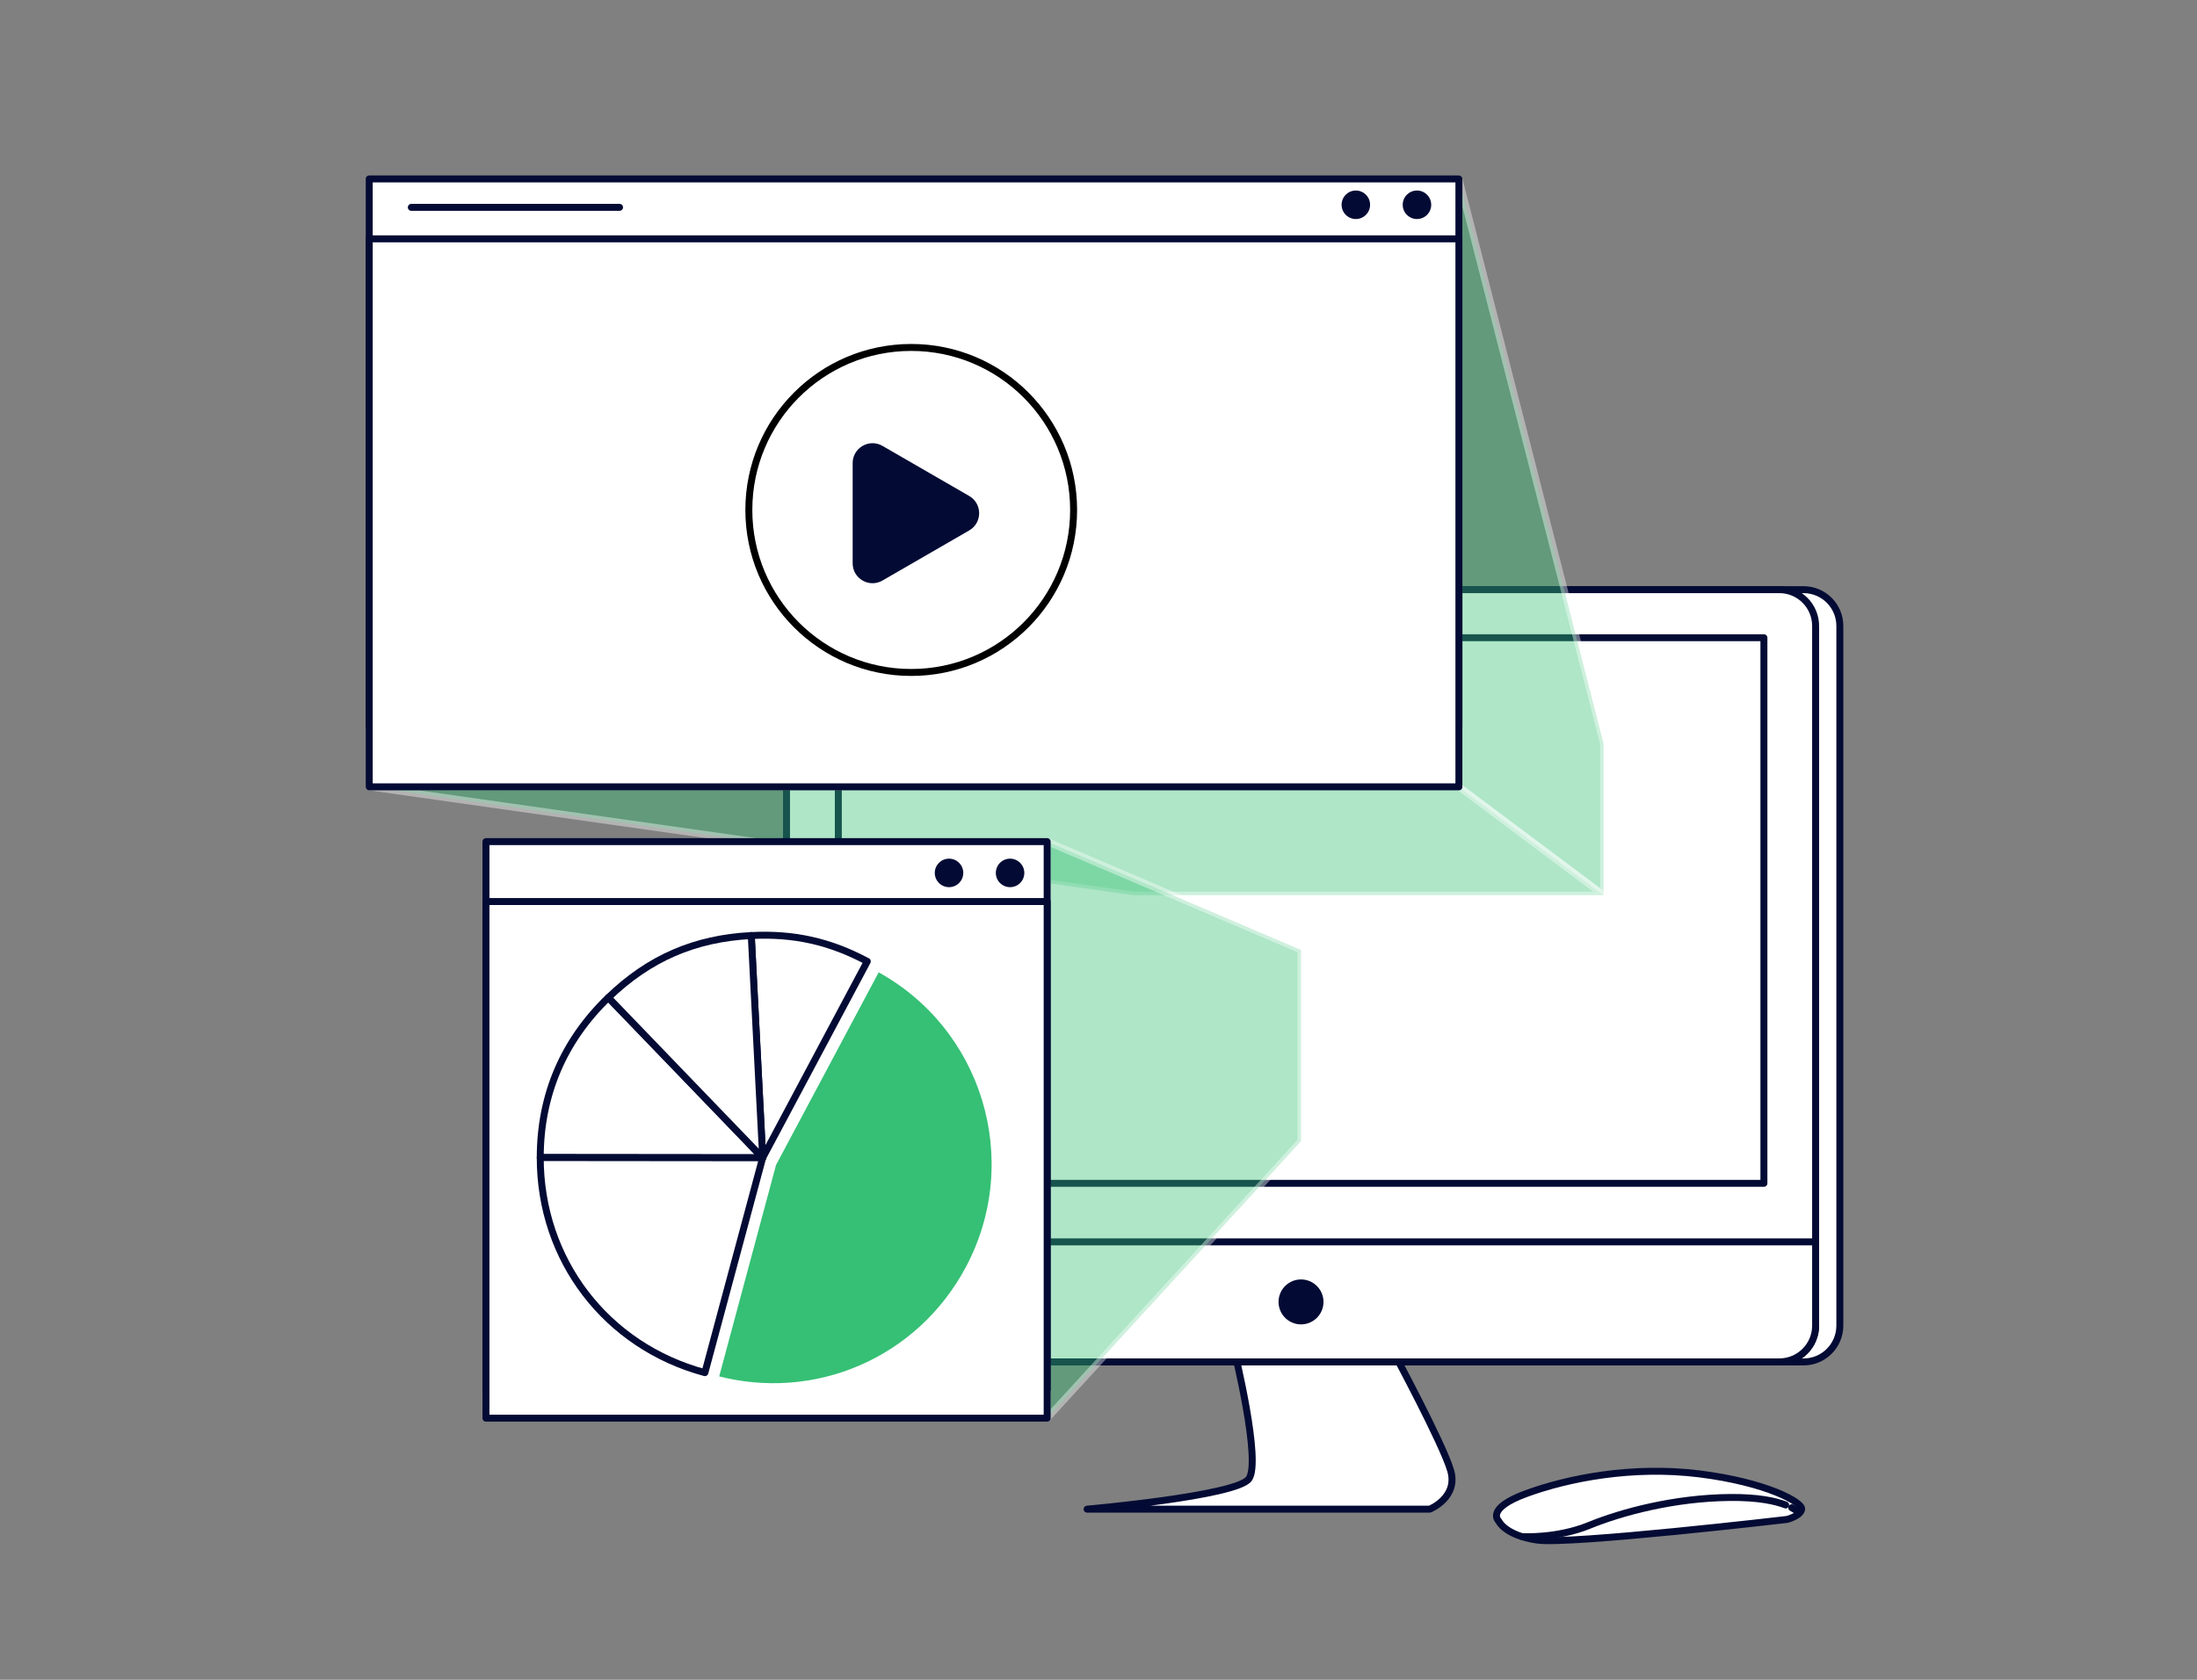 <?xml version="1.0" encoding="UTF-8"?> <svg xmlns="http://www.w3.org/2000/svg" width="221" height="169" viewBox="0 0 221 169" fill="none"><rect x="0" y="0" width="221" height="169" fill="#808080" stroke="none"/> <path d="M124.171 135.931C124.171 135.931 126.908 147.069 125.621 148.792C124.334 150.515 109.352 151.833 109.352 151.833H143.823C143.823 151.833 146.724 150.661 145.919 147.931C145.115 145.204 140.122 135.931 140.122 135.931H124.175H124.171Z" fill="white" stroke="#030B34" stroke-width="0.7" stroke-linecap="round" stroke-linejoin="round"></path> <path d="M181.423 59.324H85.205C83.189 59.324 81.555 60.959 81.555 62.976V133.368C81.555 135.385 83.189 137.021 85.205 137.021H181.423C183.439 137.021 185.073 135.385 185.073 133.368V62.976C185.073 60.959 183.439 59.324 181.423 59.324Z" fill="white" stroke="#030B34" stroke-width="0.7" stroke-linecap="round" stroke-linejoin="round"></path> <path d="M178.986 59.324H82.767C80.751 59.324 79.117 60.959 79.117 62.976V133.368C79.117 135.385 80.751 137.021 82.767 137.021H178.986C181.002 137.021 182.636 135.385 182.636 133.368V62.976C182.636 60.959 181.002 59.324 178.986 59.324Z" fill="white" stroke="#030B34" stroke-width="0.7" stroke-linecap="round" stroke-linejoin="round"></path> <path d="M79.117 124.943H182.636V133.364C182.636 135.379 181 137.016 178.986 137.016H82.767C80.753 137.016 79.117 135.379 79.117 133.364V124.943Z" fill="white" stroke="#030B34" stroke-width="0.7" stroke-linecap="round" stroke-linejoin="round"></path> <path d="M177.435 64.161H84.328V119.051H177.435V64.161Z" fill="white" stroke="#030B34" stroke-width="0.7" stroke-linecap="round" stroke-linejoin="round"></path> <path d="M132.783 130.982C132.783 129.927 131.926 129.07 130.872 129.07C129.817 129.07 128.961 129.927 128.961 130.982C128.961 132.037 129.817 132.894 130.872 132.894C131.926 132.894 132.783 132.037 132.783 130.982Z" fill="#030B34" stroke="#030B34" stroke-width="0.7" stroke-linecap="round" stroke-linejoin="round"></path> <path d="M150.75 153.017C150.75 153.017 151.339 154.447 154.589 154.938C157.838 155.429 179.755 152.867 179.755 152.867C179.755 152.867 181.132 152.522 181.231 151.833C181.33 151.144 177.685 149.124 170.94 148.284C164.196 147.444 157.744 148.727 153.556 150.256C149.368 151.785 150.75 153.017 150.75 153.017Z" fill="white" stroke="#030B34" stroke-width="0.7" stroke-linecap="round" stroke-linejoin="round"></path> <path d="M180.234 151.687C180.497 151.824 180.669 151.949 180.781 152.04" stroke="#030B34" stroke-width="0.7" stroke-linecap="round" stroke-linejoin="round"></path> <path d="M153.164 154.598C153.164 154.598 156.612 154.796 159.861 153.465C163.111 152.134 168.431 150.704 174.043 150.657C176.876 150.631 178.601 151.019 179.622 151.411" stroke="#030B34" stroke-width="0.7" stroke-linecap="round" stroke-linejoin="round"></path> <path opacity="0.4" d="M146.758 79.162L161.314 90.059V74.842L146.758 18V79.162Z" fill="#35C075" stroke="white" stroke-width="0.7" stroke-linecap="round" stroke-linejoin="round"></path> <path opacity="0.4" d="M161.311 90.059H113.965L37.141 79.162H146.754L161.311 90.059Z" fill="#35C075" stroke="white" stroke-width="0.7" stroke-linecap="round" stroke-linejoin="round"></path> <path d="M146.754 18H37.141V73.132H146.754V18Z" fill="white" stroke="#030B34" stroke-width="0.7" stroke-linecap="round" stroke-linejoin="round"></path> <path d="M41.375 20.86H62.323" stroke="#030B34" stroke-width="0.7" stroke-linecap="round" stroke-linejoin="round"></path> <path d="M143.968 20.602C143.968 19.809 143.327 19.168 142.535 19.168C141.743 19.168 141.102 19.809 141.102 20.602C141.102 21.394 141.743 22.036 142.535 22.036C143.327 22.036 143.968 21.394 143.968 20.602Z" fill="#030B34"></path> <path d="M137.82 20.602C137.82 19.809 137.178 19.168 136.386 19.168C135.594 19.168 134.953 19.809 134.953 20.602C134.953 21.394 135.594 22.036 136.386 22.036C137.178 22.036 137.82 21.394 137.82 20.602Z" fill="#030B34"></path> <path d="M146.754 24.03H37.141V79.162H146.754V24.03Z" fill="white" stroke="#030B34" stroke-width="0.7" stroke-linecap="round" stroke-linejoin="round"></path> <path d="M107.997 51.306C107.997 60.336 100.683 67.655 91.662 67.655C82.64 67.655 75.327 60.336 75.327 51.306C75.327 42.276 82.64 34.956 91.662 34.956C100.683 34.956 107.997 42.276 107.997 51.306Z" stroke="black" stroke-width="0.7"></path> <path d="M97.496 49.901C98.828 50.671 98.828 52.595 97.496 53.365L88.771 58.406C87.437 59.177 85.77 58.215 85.77 56.675L85.77 46.592C85.77 45.052 87.437 44.089 88.771 44.86L97.496 49.901Z" fill="#030B34"></path> <path opacity="0.4" d="M105.336 84.673L130.872 95.575V114.81L105.336 142.678V84.673Z" fill="#35C075" stroke="white" stroke-width="0.7" stroke-linecap="round" stroke-linejoin="round"></path> <path d="M105.336 84.673H48.883V139.805H105.336V84.673Z" fill="white" stroke="#030B34" stroke-width="0.7" stroke-linecap="round" stroke-linejoin="round"></path> <path d="M105.336 90.703H48.883V142.678H105.336V90.703Z" fill="white" stroke="#030B34" stroke-width="0.7" stroke-linecap="round" stroke-linejoin="round"></path> <path d="M76.717 116.481L54.344 116.46C54.348 110.18 56.672 104.723 61.192 100.364L76.717 116.481Z" fill="white" stroke="#030B34" stroke-width="0.7" stroke-miterlimit="10" stroke-linejoin="round"></path> <path d="M76.717 116.481L70.906 138.099C60.981 135.429 54.335 126.745 54.344 116.46L76.717 116.481Z" fill="white" stroke="#030B34" stroke-width="0.7" stroke-miterlimit="10" stroke-linejoin="round"></path> <path d="M77.72 117.106L88.244 97.349C99.146 103.164 103.278 116.723 97.468 127.637C92.535 136.902 82.042 141.454 71.914 138.728L77.725 117.11L77.72 117.106Z" fill="#35C075" stroke="white" stroke-width="0.7" stroke-miterlimit="10"></path> <path d="M76.719 116.481L75.57 94.123C79.84 93.903 83.468 94.713 87.243 96.724L76.719 116.481Z" fill="white" stroke="#030B34" stroke-width="0.7" stroke-miterlimit="10" stroke-linejoin="round"></path> <path d="M76.72 116.481L61.195 100.364C65.306 96.401 69.872 94.42 75.571 94.123L76.72 116.481Z" fill="white" stroke="#030B34" stroke-width="0.7" stroke-miterlimit="10" stroke-linejoin="round"></path> <path d="M103.038 87.822C103.038 87.029 102.397 86.387 101.605 86.387C100.813 86.387 100.172 87.029 100.172 87.822C100.172 88.614 100.813 89.256 101.605 89.256C102.397 89.256 103.038 88.614 103.038 87.822Z" fill="#030B34"></path> <path d="M96.898 87.822C96.898 87.029 96.257 86.387 95.465 86.387C94.673 86.387 94.031 87.029 94.031 87.822C94.031 88.614 94.673 89.256 95.465 89.256C96.257 89.256 96.898 88.614 96.898 87.822Z" fill="#030B34"></path> </svg> 